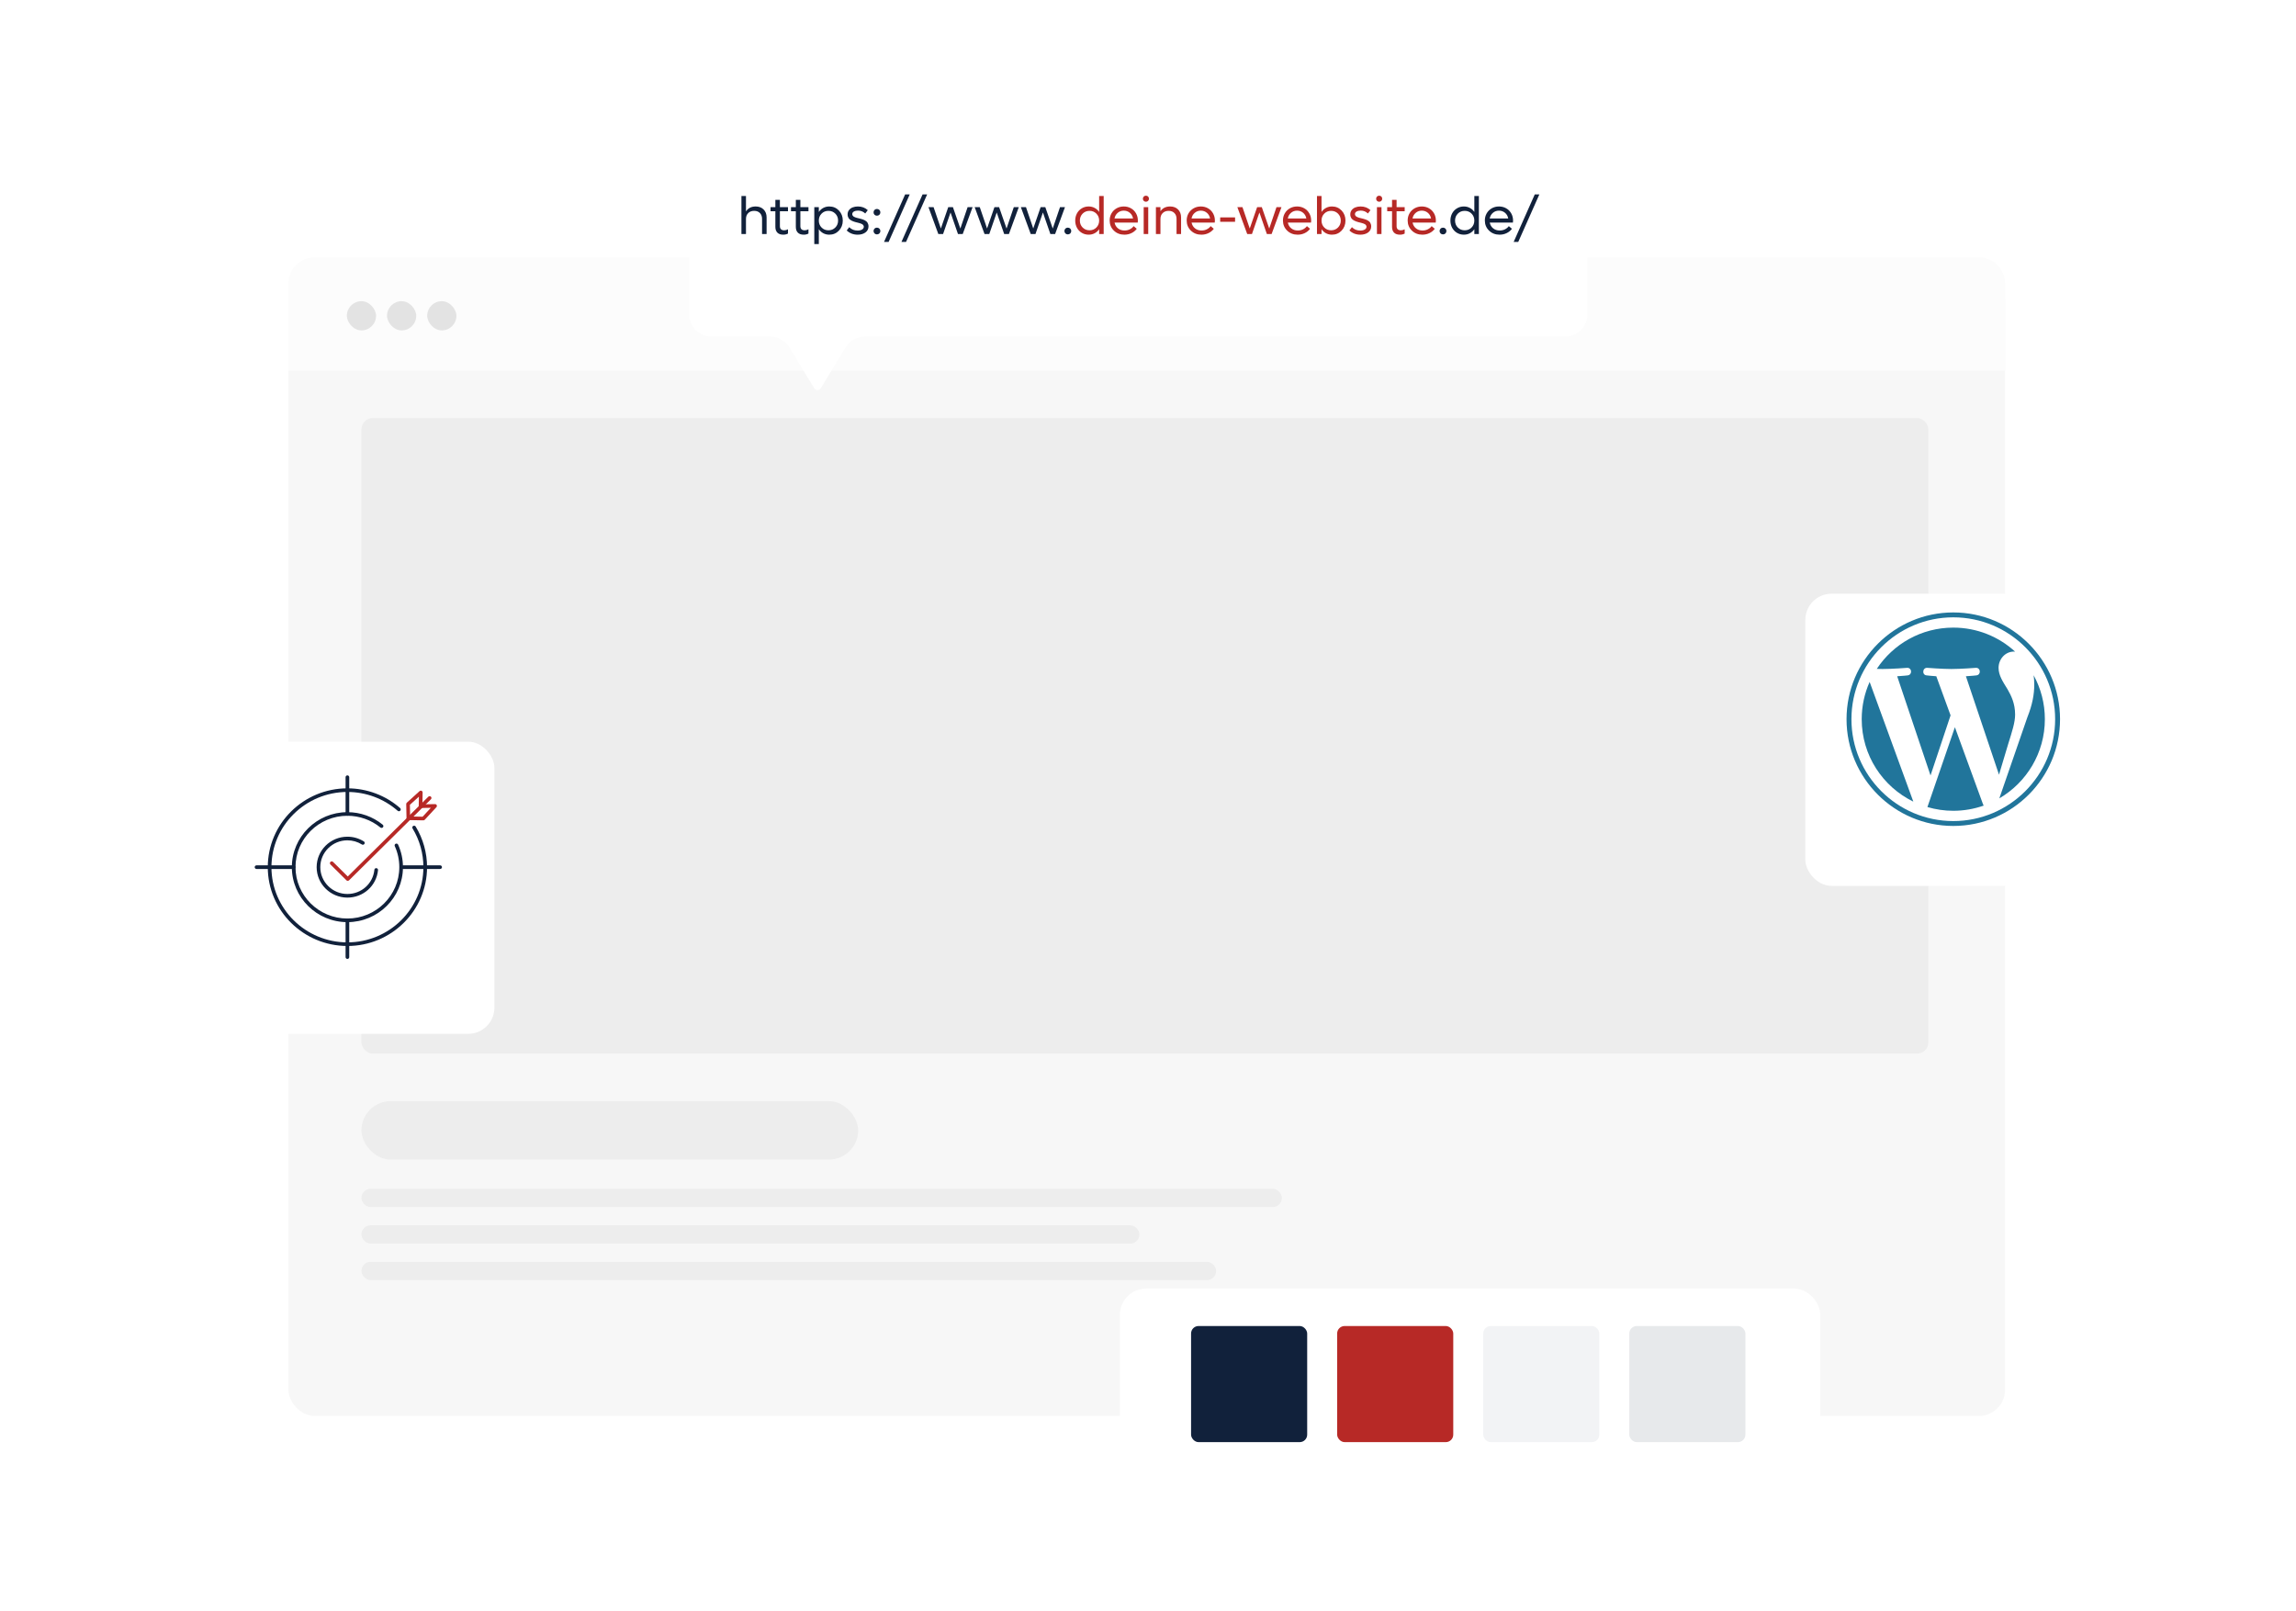 <?xml version="1.0" encoding="UTF-8"?> <svg xmlns="http://www.w3.org/2000/svg" width="613" height="430" viewBox="0 0 613 430" fill="none"><g clip-path="url(#clip0_4346_408)"><g filter="url(#filter0_d_4346_408)"><rect x="77" y="68.5" width="458.319" height="304.519" rx="7" fill="#F7F7F7"></rect></g><rect x="96.503" y="293.961" width="132.62" height="15.602" rx="7.801" fill="#EDEDED"></rect><rect x="96.503" y="317.365" width="245.737" height="4.876" rx="2.438" fill="#EDEDED"></rect><rect x="96.503" y="327.115" width="207.706" height="4.876" rx="2.438" fill="#EDEDED"></rect><rect x="96.503" y="336.867" width="228.184" height="4.876" rx="2.438" fill="#EDEDED"></rect><rect x="96.503" y="111.609" width="418.338" height="169.675" rx="3" fill="#EDEDED"></rect><path d="M77 75.703C77 71.837 80.134 68.703 84 68.703H528.319C532.185 68.703 535.319 71.837 535.319 75.703V98.933H77V75.703Z" fill="#FCFCFC"></path><rect x="92.603" y="80.404" width="7.801" height="7.801" rx="3.901" fill="#E3E3E3"></rect><rect x="103.329" y="80.404" width="7.801" height="7.801" rx="3.901" fill="#E3E3E3"></rect><rect x="114.056" y="80.404" width="7.801" height="7.801" rx="3.901" fill="#E3E3E3"></rect><g filter="url(#filter1_d_4346_408)"><path fill-rule="evenodd" clip-rule="evenodd" d="M423.822 35C423.822 31.686 421.136 29 417.822 29H190C186.686 29 184 31.686 184 35V78.861C184 82.174 186.686 84.861 190 84.861H205.632C207.728 84.861 209.671 85.954 210.76 87.745L217.406 98.68C217.795 99.321 218.725 99.321 219.115 98.68L225.761 87.744C226.849 85.954 228.793 84.861 230.888 84.861H417.822C421.136 84.861 423.822 82.174 423.822 78.861V35Z" fill="white"></path></g><path d="M404.123 64.591L409.76 51.906H410.985L405.348 64.591H404.123Z" fill="#11213B"></path><path d="M403.965 58.886C403.965 58.955 403.953 59.134 403.93 59.423H397.743C397.867 60.056 398.167 60.568 398.644 60.958C399.126 61.343 399.713 61.536 400.406 61.536C400.92 61.536 401.393 61.428 401.824 61.212C402.255 60.992 402.593 60.71 402.836 60.366L403.669 61.081C403.306 61.568 402.836 61.951 402.258 62.231C401.684 62.511 401.053 62.651 400.365 62.651C399.241 62.651 398.305 62.288 397.557 61.563C396.809 60.838 396.435 59.937 396.435 58.858C396.435 58.161 396.598 57.528 396.924 56.959C397.254 56.385 397.708 55.935 398.286 55.61C398.865 55.284 399.507 55.121 400.214 55.121C400.916 55.121 401.553 55.284 402.127 55.61C402.701 55.935 403.15 56.388 403.476 56.966C403.802 57.539 403.965 58.179 403.965 58.886ZM400.2 56.236C399.576 56.236 399.037 56.431 398.582 56.821C398.128 57.206 397.844 57.707 397.729 58.322H402.678C402.563 57.697 402.278 57.195 401.824 56.814C401.37 56.429 400.828 56.236 400.2 56.236Z" fill="#11213B"></path><path d="M393.627 52.326H394.838V62.478H393.627V61.184C393.319 61.643 392.923 62.003 392.436 62.265C391.954 62.522 391.42 62.65 390.832 62.65C390.158 62.65 389.545 62.487 388.995 62.161C388.444 61.831 388.013 61.379 387.701 60.806C387.393 60.227 387.24 59.587 387.24 58.885C387.24 58.183 387.393 57.545 387.701 56.972C388.013 56.394 388.444 55.942 388.995 55.616C389.545 55.286 390.158 55.12 390.832 55.12C391.42 55.12 391.954 55.251 392.436 55.513C392.923 55.77 393.319 56.128 393.627 56.587V52.326ZM391.06 61.48C391.794 61.48 392.404 61.232 392.89 60.737C393.381 60.241 393.627 59.624 393.627 58.885C393.627 58.147 393.381 57.529 392.89 57.034C392.404 56.538 391.794 56.291 391.06 56.291C390.321 56.291 389.706 56.538 389.215 57.034C388.724 57.529 388.479 58.147 388.479 58.885C388.479 59.624 388.724 60.241 389.215 60.737C389.706 61.232 390.321 61.48 391.06 61.48Z" fill="#11213B"></path><path d="M385.258 62.575C385.001 62.575 384.785 62.488 384.611 62.313C384.441 62.139 384.356 61.925 384.356 61.673C384.356 61.421 384.441 61.207 384.611 61.033C384.785 60.859 385.001 60.772 385.258 60.772C385.519 60.772 385.737 60.859 385.911 61.033C386.086 61.203 386.173 61.416 386.173 61.673C386.173 61.93 386.086 62.146 385.911 62.32C385.737 62.49 385.519 62.575 385.258 62.575Z" fill="#11213B"></path><path d="M383.358 58.886C383.358 58.955 383.347 59.134 383.324 59.423H377.136C377.26 60.056 377.561 60.568 378.038 60.958C378.519 61.343 379.107 61.536 379.8 61.536C380.314 61.536 380.786 61.428 381.217 61.212C381.649 60.992 381.986 60.71 382.229 60.366L383.062 61.081C382.7 61.568 382.229 61.951 381.651 62.231C381.078 62.511 380.447 62.651 379.758 62.651C378.634 62.651 377.698 62.288 376.95 61.563C376.202 60.838 375.828 59.937 375.828 58.858C375.828 58.161 375.991 57.528 376.317 56.959C376.647 56.385 377.102 55.935 377.68 55.61C378.258 55.284 378.9 55.121 379.607 55.121C380.309 55.121 380.947 55.284 381.52 55.61C382.094 55.935 382.544 56.388 382.869 56.966C383.195 57.539 383.358 58.179 383.358 58.886ZM379.593 56.236C378.969 56.236 378.43 56.431 377.976 56.821C377.521 57.206 377.237 57.707 377.122 58.322H382.071C381.956 57.697 381.672 57.195 381.217 56.814C380.763 56.429 380.222 56.236 379.593 56.236Z" fill="#B72926"></path><path d="M375.03 56.388H372.869V60.366C372.869 61.109 373.254 61.481 374.025 61.481C374.36 61.481 374.695 61.391 375.03 61.212V62.355C374.667 62.552 374.248 62.651 373.77 62.651C373.078 62.651 372.552 62.47 372.194 62.107C371.836 61.745 371.657 61.228 371.657 60.559V56.388H370.364V55.293H371.657V53.359H372.869V55.293H375.03V56.388Z" fill="#B72926"></path><path d="M368.23 53.855C367.996 53.855 367.801 53.779 367.645 53.628C367.489 53.471 367.411 53.279 367.411 53.049C367.411 52.815 367.489 52.623 367.645 52.471C367.801 52.32 367.996 52.244 368.23 52.244C368.459 52.244 368.65 52.32 368.801 52.471C368.953 52.623 369.028 52.815 369.028 53.049C369.028 53.279 368.95 53.471 368.794 53.628C368.643 53.779 368.455 53.855 368.23 53.855ZM367.624 62.479V55.293H368.836V62.479H367.624Z" fill="#B72926"></path><path d="M363.192 62.651C362.031 62.651 361.058 62.275 360.274 61.522L360.948 60.648C361.535 61.249 362.277 61.55 363.171 61.55C363.658 61.55 364.057 61.46 364.369 61.281C364.681 61.097 364.837 60.847 364.837 60.531C364.837 60.398 364.802 60.279 364.734 60.173C364.669 60.063 364.591 59.973 364.5 59.904C364.412 59.836 364.279 59.769 364.1 59.705C363.926 59.636 363.772 59.586 363.639 59.553C363.511 59.517 363.327 59.469 363.089 59.409C362.868 59.354 362.694 59.31 362.566 59.278C362.437 59.242 362.27 59.186 362.063 59.113C361.861 59.04 361.696 58.968 361.568 58.9C361.444 58.831 361.306 58.741 361.155 58.631C361.008 58.517 360.891 58.397 360.804 58.273C360.721 58.145 360.65 57.993 360.59 57.819C360.535 57.64 360.508 57.445 360.508 57.234C360.508 56.784 360.636 56.397 360.893 56.071C361.15 55.745 361.483 55.507 361.891 55.355C362.299 55.199 362.756 55.121 363.261 55.121C364.298 55.121 365.176 55.449 365.897 56.105L365.215 56.993C364.688 56.479 364.041 56.222 363.275 56.222C362.839 56.222 362.476 56.305 362.187 56.47C361.898 56.635 361.753 56.867 361.753 57.165C361.753 57.303 361.788 57.427 361.857 57.537C361.926 57.642 362.004 57.73 362.091 57.798C362.182 57.867 362.32 57.936 362.504 58.005C362.687 58.069 362.841 58.12 362.965 58.156C363.093 58.188 363.281 58.234 363.529 58.294C363.745 58.344 363.917 58.388 364.045 58.425C364.178 58.457 364.346 58.507 364.548 58.576C364.75 58.645 364.913 58.714 365.036 58.783C365.165 58.847 365.303 58.934 365.449 59.044C365.596 59.154 365.711 59.271 365.794 59.395C365.876 59.519 365.945 59.67 366 59.849C366.06 60.024 366.09 60.214 366.09 60.421C366.09 61.114 365.817 61.66 365.27 62.059C364.724 62.453 364.032 62.651 363.192 62.651Z" fill="#B72926"></path><path d="M355.614 55.12C356.642 55.12 357.5 55.481 358.188 56.201C358.876 56.922 359.221 57.816 359.221 58.885C359.221 59.954 358.876 60.849 358.188 61.57C357.5 62.29 356.642 62.65 355.614 62.65C355.027 62.65 354.492 62.522 354.01 62.265C353.529 62.003 353.134 61.643 352.827 61.184V62.478H351.615V52.326H352.827V56.587C353.134 56.128 353.529 55.77 354.01 55.513C354.492 55.251 355.027 55.12 355.614 55.12ZM355.387 61.48C356.126 61.48 356.741 61.232 357.231 60.737C357.722 60.241 357.968 59.624 357.968 58.885C357.968 58.147 357.722 57.529 357.231 57.034C356.741 56.538 356.126 56.291 355.387 56.291C354.653 56.291 354.043 56.538 353.556 57.034C353.07 57.529 352.827 58.147 352.827 58.885C352.827 59.624 353.07 60.241 353.556 60.737C354.043 61.232 354.653 61.48 355.387 61.48Z" fill="#B72926"></path><path d="M350.06 58.886C350.06 58.955 350.048 59.134 350.025 59.423H343.838C343.962 60.056 344.262 60.568 344.739 60.958C345.221 61.343 345.808 61.536 346.501 61.536C347.015 61.536 347.488 61.428 347.919 61.212C348.35 60.992 348.688 60.71 348.931 60.366L349.764 61.081C349.401 61.568 348.931 61.951 348.353 62.231C347.779 62.511 347.148 62.651 346.46 62.651C345.336 62.651 344.4 62.288 343.652 61.563C342.904 60.838 342.53 59.937 342.53 58.858C342.53 58.161 342.693 57.528 343.019 56.959C343.349 56.385 343.803 55.935 344.381 55.61C344.96 55.284 345.602 55.121 346.309 55.121C347.011 55.121 347.648 55.284 348.222 55.61C348.796 55.935 349.245 56.388 349.571 56.966C349.897 57.539 350.06 58.179 350.06 58.886ZM346.295 56.236C345.671 56.236 345.132 56.431 344.677 56.821C344.223 57.206 343.939 57.707 343.824 58.322H348.773C348.658 57.697 348.373 57.195 347.919 56.814C347.465 56.429 346.923 56.236 346.295 56.236Z" fill="#B72926"></path><path d="M340.809 55.293H342.138L339.502 62.478H338.235L336.246 56.725L334.257 62.478H332.991L330.355 55.293H331.717L333.665 60.999L335.641 55.293H336.879L338.869 61.012L340.809 55.293Z" fill="#B72926"></path><path d="M325.771 59.209V58.039H329.749V59.209H325.771Z" fill="#B72926"></path><path d="M324.36 58.886C324.36 58.955 324.348 59.134 324.326 59.423H318.138C318.262 60.056 318.562 60.568 319.04 60.958C319.521 61.343 320.109 61.536 320.802 61.536C321.316 61.536 321.788 61.428 322.219 61.212C322.651 60.992 322.988 60.71 323.231 60.366L324.064 61.081C323.701 61.568 323.231 61.951 322.653 62.231C322.079 62.511 321.449 62.651 320.76 62.651C319.636 62.651 318.7 62.288 317.952 61.563C317.204 60.838 316.83 59.937 316.83 58.858C316.83 58.161 316.993 57.528 317.319 56.959C317.649 56.385 318.104 55.935 318.682 55.61C319.26 55.284 319.902 55.121 320.609 55.121C321.311 55.121 321.949 55.284 322.522 55.61C323.096 55.935 323.545 56.388 323.871 56.966C324.197 57.539 324.36 58.179 324.36 58.886ZM320.595 56.236C319.971 56.236 319.432 56.431 318.978 56.821C318.523 57.206 318.239 57.707 318.124 58.322H323.073C322.958 57.697 322.674 57.195 322.219 56.814C321.765 56.429 321.224 56.236 320.595 56.236Z" fill="#B72926"></path><path d="M312.412 55.121C313.288 55.121 313.992 55.387 314.525 55.919C315.062 56.452 315.33 57.158 315.33 58.039V62.479H314.119V58.418C314.119 57.776 313.928 57.262 313.547 56.876C313.167 56.486 312.657 56.291 312.019 56.291C311.354 56.291 310.822 56.488 310.423 56.883C310.023 57.278 309.824 57.798 309.824 58.445V62.479H308.613V55.293H309.824V56.388C310.407 55.543 311.269 55.121 312.412 55.121Z" fill="#B72926"></path><path d="M305.956 53.855C305.722 53.855 305.527 53.779 305.371 53.628C305.215 53.471 305.137 53.279 305.137 53.049C305.137 52.815 305.215 52.623 305.371 52.471C305.527 52.32 305.722 52.244 305.956 52.244C306.185 52.244 306.376 52.32 306.527 52.471C306.678 52.623 306.754 52.815 306.754 53.049C306.754 53.279 306.676 53.471 306.52 53.628C306.369 53.779 306.181 53.855 305.956 53.855ZM305.35 62.479V55.293H306.561V62.479H305.35Z" fill="#B72926"></path><path d="M303.795 58.886C303.795 58.955 303.783 59.134 303.76 59.423H297.573C297.697 60.056 297.997 60.568 298.474 60.958C298.956 61.343 299.544 61.536 300.236 61.536C300.75 61.536 301.223 61.428 301.654 61.212C302.086 60.992 302.423 60.71 302.666 60.366L303.499 61.081C303.136 61.568 302.666 61.951 302.088 62.231C301.514 62.511 300.883 62.651 300.195 62.651C299.071 62.651 298.135 62.288 297.387 61.563C296.639 60.838 296.265 59.937 296.265 58.858C296.265 58.161 296.428 57.528 296.754 56.959C297.084 56.385 297.538 55.935 298.117 55.61C298.695 55.284 299.337 55.121 300.044 55.121C300.746 55.121 301.384 55.284 301.957 55.61C302.531 55.935 302.98 56.388 303.306 56.966C303.632 57.539 303.795 58.179 303.795 58.886ZM300.03 56.236C299.406 56.236 298.867 56.431 298.413 56.821C297.958 57.206 297.674 57.707 297.559 58.322H302.508C302.393 57.697 302.108 57.195 301.654 56.814C301.2 56.429 300.659 56.236 300.03 56.236Z" fill="#B72926"></path><path d="M293.457 52.326H294.668V62.478H293.457V61.184C293.149 61.643 292.753 62.003 292.266 62.265C291.784 62.522 291.25 62.65 290.663 62.65C289.988 62.65 289.376 62.487 288.825 62.161C288.274 61.831 287.843 61.379 287.531 60.806C287.224 60.227 287.07 59.587 287.07 58.885C287.07 58.183 287.224 57.545 287.531 56.972C287.843 56.394 288.274 55.942 288.825 55.616C289.376 55.286 289.988 55.12 290.663 55.12C291.25 55.12 291.784 55.251 292.266 55.513C292.753 55.77 293.149 56.128 293.457 56.587V52.326ZM290.89 61.48C291.624 61.48 292.234 61.232 292.72 60.737C293.211 60.241 293.457 59.624 293.457 58.885C293.457 58.147 293.211 57.529 292.72 57.034C292.234 56.538 291.624 56.291 290.89 56.291C290.151 56.291 289.536 56.538 289.045 57.034C288.554 57.529 288.309 58.147 288.309 58.885C288.309 59.624 288.554 60.241 289.045 60.737C289.536 61.232 290.151 61.48 290.89 61.48Z" fill="#B72926"></path><path d="M285.088 62.575C284.831 62.575 284.615 62.488 284.441 62.313C284.271 62.139 284.186 61.925 284.186 61.673C284.186 61.421 284.271 61.207 284.441 61.033C284.615 60.859 284.831 60.772 285.088 60.772C285.349 60.772 285.567 60.859 285.742 61.033C285.916 61.203 286.003 61.416 286.003 61.673C286.003 61.93 285.916 62.146 285.742 62.32C285.567 62.49 285.349 62.575 285.088 62.575Z" fill="#11213B"></path><path d="M283.009 55.293H284.337L281.701 62.478H280.435L278.446 56.725L276.457 62.478H275.19L272.554 55.293H273.917L275.865 60.999L277.84 55.293H279.079L281.068 61.012L283.009 55.293Z" fill="#11213B"></path><path d="M270.675 55.293H272.004L269.368 62.478H268.101L266.112 56.725L264.123 62.478H262.857L260.221 55.293H261.583L263.531 60.999L265.507 55.293H266.745L268.735 61.012L270.675 55.293Z" fill="#11213B"></path><path d="M258.342 55.293H259.67L257.034 62.478H255.768L253.779 56.725L251.789 62.478H250.523L247.887 55.293H249.25L251.198 60.999L253.173 55.293H254.412L256.401 61.012L258.342 55.293Z" fill="#11213B"></path><path d="M240.674 64.591L246.311 51.906H247.536L241.899 64.591H240.674Z" fill="#11213B"></path><path d="M236.021 64.591L241.658 51.906H242.883L237.246 64.591H236.021Z" fill="#11213B"></path><path d="M234.128 57.584C233.871 57.584 233.656 57.5 233.481 57.33C233.312 57.156 233.227 56.94 233.227 56.683C233.227 56.426 233.312 56.213 233.481 56.043C233.656 55.868 233.871 55.781 234.128 55.781C234.39 55.781 234.608 55.868 234.782 56.043C234.957 56.213 235.044 56.426 235.044 56.683C235.044 56.94 234.957 57.156 234.782 57.33C234.608 57.5 234.39 57.584 234.128 57.584ZM234.128 62.574C233.871 62.574 233.656 62.487 233.481 62.313C233.312 62.139 233.227 61.925 233.227 61.673C233.227 61.42 233.312 61.207 233.481 61.033C233.656 60.858 233.871 60.771 234.128 60.771C234.39 60.771 234.608 60.858 234.782 61.033C234.957 61.203 235.044 61.416 235.044 61.673C235.044 61.93 234.957 62.145 234.782 62.32C234.608 62.489 234.39 62.574 234.128 62.574Z" fill="#11213B"></path><path d="M228.98 62.651C227.819 62.651 226.847 62.275 226.062 61.522L226.737 60.648C227.324 61.249 228.065 61.55 228.96 61.55C229.446 61.55 229.845 61.46 230.157 61.281C230.469 61.097 230.625 60.847 230.625 60.531C230.625 60.398 230.591 60.279 230.522 60.173C230.458 60.063 230.38 59.973 230.288 59.904C230.201 59.836 230.068 59.769 229.889 59.705C229.714 59.636 229.561 59.586 229.428 59.553C229.299 59.517 229.116 59.469 228.877 59.409C228.657 59.354 228.482 59.31 228.354 59.278C228.225 59.242 228.058 59.186 227.851 59.113C227.65 59.04 227.484 58.968 227.356 58.9C227.232 58.831 227.094 58.741 226.943 58.631C226.796 58.517 226.679 58.397 226.592 58.273C226.509 58.145 226.438 57.993 226.379 57.819C226.324 57.64 226.296 57.445 226.296 57.234C226.296 56.784 226.424 56.397 226.681 56.071C226.938 55.745 227.271 55.507 227.679 55.355C228.088 55.199 228.544 55.121 229.049 55.121C230.086 55.121 230.965 55.449 231.685 56.105L231.004 56.993C230.476 56.479 229.829 56.222 229.063 56.222C228.627 56.222 228.264 56.305 227.975 56.47C227.686 56.635 227.542 56.867 227.542 57.165C227.542 57.303 227.576 57.427 227.645 57.537C227.714 57.642 227.792 57.73 227.879 57.798C227.971 57.867 228.108 57.936 228.292 58.005C228.476 58.069 228.629 58.12 228.753 58.156C228.882 58.188 229.07 58.234 229.318 58.294C229.533 58.344 229.705 58.388 229.834 58.425C229.967 58.457 230.134 58.507 230.336 58.576C230.538 58.645 230.701 58.714 230.825 58.783C230.953 58.847 231.091 58.934 231.238 59.044C231.385 59.154 231.499 59.271 231.582 59.395C231.664 59.519 231.733 59.67 231.788 59.849C231.848 60.024 231.878 60.214 231.878 60.421C231.878 61.114 231.605 61.66 231.059 62.059C230.513 62.453 229.82 62.651 228.98 62.651Z" fill="#11213B"></path><path d="M221.403 55.121C222.43 55.121 223.288 55.481 223.977 56.202C224.665 56.922 225.009 57.817 225.009 58.886C225.009 59.955 224.665 60.85 223.977 61.57C223.288 62.291 222.43 62.651 221.403 62.651C220.815 62.651 220.281 62.522 219.799 62.265C219.317 62.004 218.923 61.644 218.615 61.185V65.156H217.404V55.293H218.615V56.587C218.923 56.128 219.317 55.77 219.799 55.513C220.281 55.252 220.815 55.121 221.403 55.121ZM221.175 61.481C221.914 61.481 222.529 61.233 223.02 60.737C223.511 60.242 223.756 59.625 223.756 58.886C223.756 58.147 223.511 57.53 223.02 57.035C222.529 56.539 221.914 56.291 221.175 56.291C220.441 56.291 219.831 56.539 219.345 57.035C218.858 57.53 218.615 58.147 218.615 58.886C218.615 59.625 218.858 60.242 219.345 60.737C219.831 61.233 220.441 61.481 221.175 61.481Z" fill="#11213B"></path><path d="M215.848 56.388H213.687V60.366C213.687 61.109 214.073 61.481 214.843 61.481C215.178 61.481 215.513 61.391 215.848 61.212V62.355C215.486 62.552 215.066 62.651 214.589 62.651C213.896 62.651 213.371 62.47 213.013 62.107C212.655 61.745 212.476 61.228 212.476 60.559V56.388H211.182V55.293H212.476V53.359H213.687V55.293H215.848V56.388Z" fill="#11213B"></path><path d="M210.383 56.388H208.222V60.366C208.222 61.109 208.608 61.481 209.379 61.481C209.714 61.481 210.049 61.391 210.383 61.212V62.355C210.021 62.552 209.601 62.651 209.124 62.651C208.431 62.651 207.906 62.47 207.548 62.107C207.19 61.745 207.011 61.228 207.011 60.559V56.388H205.717V55.293H207.011V53.359H208.222V55.293H210.383V56.388Z" fill="#11213B"></path><path d="M201.753 55.12C202.629 55.12 203.333 55.387 203.866 55.919C204.402 56.451 204.671 57.158 204.671 58.039V62.478H203.459V58.417C203.459 57.775 203.269 57.261 202.888 56.876C202.507 56.486 201.998 56.291 201.36 56.291C200.695 56.291 200.163 56.488 199.764 56.883C199.364 57.277 199.165 57.798 199.165 58.445V62.478H197.953V52.326H199.165V56.428C199.747 55.556 200.61 55.12 201.753 55.12Z" fill="#11213B"></path><g filter="url(#filter2_d_4346_408)"><rect x="482" y="153.5" width="78" height="78" rx="7" fill="white"></rect></g><g filter="url(#filter3_d_4346_408)"><rect x="299" y="339" width="187" height="61" rx="7" fill="white"></rect></g><g filter="url(#filter4_d_4346_408)"><rect x="54" y="193" width="78" height="78" rx="7" fill="white"></rect></g><g clip-path="url(#clip1_4346_408)"><path d="M92.753 252.545C81.031 252.545 71.493 243.104 71.493 231.5C71.493 219.896 81.029 210.457 92.753 210.457C97.945 210.457 102.942 212.329 106.825 215.729C107.026 215.907 107.046 216.213 106.868 216.412C106.69 216.613 106.382 216.63 106.178 216.454C102.475 213.212 97.707 211.426 92.755 211.426C81.57 211.426 72.471 220.431 72.471 231.502C72.471 242.573 81.57 251.58 92.755 251.58C103.94 251.58 113.041 242.573 113.041 231.502C113.041 227.85 112.04 224.275 110.148 221.164C110.009 220.936 110.083 220.638 110.314 220.501C110.546 220.364 110.845 220.437 110.984 220.665C112.968 223.927 114.017 227.674 114.017 231.502C114.017 243.106 104.479 252.547 92.755 252.547L92.753 252.545Z" fill="#11213B"></path><path d="M92.753 246.183C84.574 246.183 77.919 239.596 77.919 231.501C77.919 223.405 84.572 216.818 92.753 216.818C96.193 216.818 99.543 218.009 102.184 220.169C102.391 220.339 102.42 220.645 102.248 220.849C102.076 221.054 101.768 221.083 101.561 220.913C99.094 218.895 95.966 217.783 92.751 217.783C85.109 217.783 78.894 223.935 78.894 231.499C78.894 239.062 85.109 245.214 92.751 245.214C100.393 245.214 106.608 239.062 106.608 231.499C106.608 229.542 106.202 227.655 105.399 225.886C105.288 225.642 105.399 225.356 105.645 225.248C105.891 225.14 106.18 225.248 106.29 225.492C107.149 227.384 107.585 229.407 107.585 231.499C107.585 239.594 100.93 246.181 92.751 246.181L92.753 246.183Z" fill="#11213B"></path><path d="M92.753 239.629C88.223 239.629 84.539 235.983 84.539 231.499C84.539 227.016 88.223 223.369 92.753 223.369C94.314 223.369 95.831 223.804 97.142 224.63C97.371 224.773 97.437 225.072 97.293 225.297C97.148 225.523 96.845 225.589 96.619 225.446C95.464 224.719 94.128 224.336 92.753 224.336C88.762 224.336 85.516 227.549 85.516 231.499C85.516 235.449 88.762 238.662 92.753 238.662C96.498 238.662 99.596 235.884 99.955 232.199C99.98 231.934 100.221 231.737 100.488 231.764C100.756 231.789 100.953 232.025 100.928 232.292C100.519 236.474 97.005 239.629 92.753 239.629Z" fill="#11213B"></path><path d="M92.753 217.784C92.483 217.784 92.265 217.568 92.265 217.301V207.483C92.265 207.217 92.483 207 92.753 207C93.022 207 93.241 207.217 93.241 207.483V217.301C93.241 217.568 93.022 217.784 92.753 217.784Z" fill="#11213B"></path><path d="M117.512 231.984H107.593C107.323 231.984 107.104 231.768 107.104 231.501C107.104 231.234 107.323 231.018 107.593 231.018H117.512C117.781 231.018 118 231.234 118 231.501C118 231.768 117.781 231.984 117.512 231.984Z" fill="#11213B"></path><path d="M78.407 231.984H68.488C68.219 231.984 68 231.768 68 231.501C68 231.234 68.219 231.018 68.488 231.018H78.407C78.677 231.018 78.896 231.234 78.896 231.501C78.896 231.768 78.677 231.984 78.407 231.984Z" fill="#11213B"></path><path d="M92.753 255.999C92.483 255.999 92.265 255.783 92.265 255.516V245.698C92.265 245.431 92.483 245.215 92.753 245.215C93.022 245.215 93.241 245.431 93.241 245.698V255.516C93.241 255.783 93.022 255.999 92.753 255.999Z" fill="#11213B"></path><path d="M92.845 235.155C92.72 235.155 92.595 235.109 92.499 235.014L88.221 230.78C88.03 230.59 88.03 230.285 88.221 230.095C88.413 229.906 88.721 229.906 88.913 230.095L92.847 233.989L114.359 212.693C114.55 212.503 114.859 212.503 115.051 212.693C115.242 212.882 115.242 213.188 115.051 213.377L93.191 235.014C93.095 235.109 92.97 235.155 92.845 235.155Z" fill="#B72926"></path><path d="M109.022 219.005C108.757 219.005 108.54 218.794 108.534 218.531L108.458 214.655C108.456 214.515 108.513 214.382 108.616 214.289L112.017 211.207C112.161 211.078 112.368 211.043 112.548 211.122C112.726 211.202 112.839 211.377 112.835 211.571L112.769 215.306C112.765 215.573 112.54 215.788 112.273 215.782C112.003 215.778 111.788 215.557 111.792 215.291L111.839 212.681L109.438 214.856L109.511 218.514C109.517 218.78 109.302 219.001 109.032 219.007H109.022V219.005Z" fill="#B72926"></path><path d="M113.042 219.005H113.033L109.116 218.93C108.847 218.924 108.632 218.703 108.638 218.437C108.643 218.17 108.868 217.963 109.136 217.963L112.831 218.034L115.029 215.658L112.392 215.705H112.384C112.118 215.705 111.902 215.494 111.896 215.229C111.892 214.962 112.107 214.742 112.376 214.738L116.15 214.672C116.34 214.665 116.523 214.781 116.603 214.956C116.683 215.132 116.65 215.339 116.517 215.482L113.404 218.848C113.312 218.949 113.181 219.005 113.044 219.005H113.042Z" fill="#B72926"></path></g><g clip-path="url(#clip2_4346_408)"><path d="M497.051 191.999C497.051 201.676 502.675 210.04 510.831 214.003L499.168 182.049C497.811 185.089 497.051 188.454 497.051 191.999Z" fill="#21759B"></path><path d="M538.006 190.765C538.006 187.744 536.921 185.651 535.99 184.022C534.751 182.008 533.589 180.303 533.589 178.289C533.589 176.041 535.294 173.949 537.695 173.949C537.803 173.949 537.906 173.963 538.011 173.969C533.662 169.984 527.866 167.551 521.501 167.551C512.959 167.551 505.444 171.933 501.073 178.571C501.646 178.588 502.187 178.6 502.646 178.6C505.203 178.6 509.162 178.29 509.162 178.29C510.48 178.212 510.635 180.148 509.319 180.304C509.319 180.304 507.994 180.46 506.52 180.537L515.424 207.019L520.775 190.973L516.965 180.536C515.649 180.459 514.401 180.303 514.401 180.303C513.084 180.226 513.238 178.211 514.556 178.289C514.556 178.289 518.594 178.599 520.996 178.599C523.553 178.599 527.512 178.289 527.512 178.289C528.831 178.211 528.986 180.147 527.669 180.303C527.669 180.303 526.342 180.459 524.871 180.536L533.706 206.818L536.145 198.669C537.202 195.287 538.006 192.858 538.006 190.765Z" fill="#21759B"></path><path d="M521.93 194.139L514.594 215.455C516.784 216.098 519.101 216.451 521.501 216.451C524.348 216.451 527.079 215.958 529.62 215.065C529.555 214.96 529.495 214.849 529.446 214.728L521.93 194.139Z" fill="#21759B"></path><path d="M542.955 180.27C543.06 181.048 543.119 181.884 543.119 182.784C543.119 185.265 542.656 188.054 541.26 191.541L533.792 213.133C541.061 208.894 545.95 201.02 545.95 192C545.95 187.749 544.864 183.752 542.955 180.27Z" fill="#21759B"></path><path d="M521.501 163.5C505.786 163.5 493 176.285 493 191.999C493 207.716 505.786 220.5 521.501 220.5C537.215 220.5 550.003 207.716 550.003 191.999C550.003 176.285 537.215 163.5 521.501 163.5ZM521.501 219.194C506.507 219.194 494.307 206.994 494.307 191.999C494.307 177.005 506.506 164.807 521.501 164.807C536.495 164.807 548.694 177.005 548.694 191.999C548.694 206.994 536.495 219.194 521.501 219.194Z" fill="#21759B"></path></g><rect x="318" y="354" width="31" height="31" rx="2" fill="#11213B"></rect><rect x="357" y="354" width="31" height="31" rx="2" fill="#B72926"></rect><rect x="396" y="354" width="31" height="31" rx="2" fill="#F2F3F5"></rect><rect x="435" y="354" width="31" height="31" rx="2" fill="#E7E9EB"></rect></g><defs><filter id="filter0_d_4346_408" x="27" y="23.5" width="558.319" height="404.52" filterUnits="userSpaceOnUse" color-interpolation-filters="sRGB"><feFlood flood-opacity="0" result="BackgroundImageFix"></feFlood><feColorMatrix in="SourceAlpha" type="matrix" values="0 0 0 0 0 0 0 0 0 0 0 0 0 0 0 0 0 0 127 0" result="hardAlpha"></feColorMatrix><feOffset dy="5"></feOffset><feGaussianBlur stdDeviation="25"></feGaussianBlur><feComposite in2="hardAlpha" operator="out"></feComposite><feColorMatrix type="matrix" values="0 0 0 0 0.067 0 0 0 0 0.129 0 0 0 0 0.231 0 0 0 0.08 0"></feColorMatrix><feBlend mode="normal" in2="BackgroundImageFix" result="effect1_dropShadow_4346_408"></feBlend><feBlend mode="normal" in="SourceGraphic" in2="effect1_dropShadow_4346_408" result="shape"></feBlend></filter><filter id="filter1_d_4346_408" x="134" y="-16" width="339.822" height="170.16" filterUnits="userSpaceOnUse" color-interpolation-filters="sRGB"><feFlood flood-opacity="0" result="BackgroundImageFix"></feFlood><feColorMatrix in="SourceAlpha" type="matrix" values="0 0 0 0 0 0 0 0 0 0 0 0 0 0 0 0 0 0 127 0" result="hardAlpha"></feColorMatrix><feOffset dy="5"></feOffset><feGaussianBlur stdDeviation="25"></feGaussianBlur><feComposite in2="hardAlpha" operator="out"></feComposite><feColorMatrix type="matrix" values="0 0 0 0 0.067 0 0 0 0 0.129 0 0 0 0 0.231 0 0 0 0.08 0"></feColorMatrix><feBlend mode="normal" in2="BackgroundImageFix" result="effect1_dropShadow_4346_408"></feBlend><feBlend mode="normal" in="SourceGraphic" in2="effect1_dropShadow_4346_408" result="shape"></feBlend></filter><filter id="filter2_d_4346_408" x="432" y="108.5" width="178" height="178" filterUnits="userSpaceOnUse" color-interpolation-filters="sRGB"><feFlood flood-opacity="0" result="BackgroundImageFix"></feFlood><feColorMatrix in="SourceAlpha" type="matrix" values="0 0 0 0 0 0 0 0 0 0 0 0 0 0 0 0 0 0 127 0" result="hardAlpha"></feColorMatrix><feOffset dy="5"></feOffset><feGaussianBlur stdDeviation="25"></feGaussianBlur><feComposite in2="hardAlpha" operator="out"></feComposite><feColorMatrix type="matrix" values="0 0 0 0 0.067 0 0 0 0 0.129 0 0 0 0 0.231 0 0 0 0.08 0"></feColorMatrix><feBlend mode="normal" in2="BackgroundImageFix" result="effect1_dropShadow_4346_408"></feBlend><feBlend mode="normal" in="SourceGraphic" in2="effect1_dropShadow_4346_408" result="shape"></feBlend></filter><filter id="filter3_d_4346_408" x="249" y="294" width="287" height="161" filterUnits="userSpaceOnUse" color-interpolation-filters="sRGB"><feFlood flood-opacity="0" result="BackgroundImageFix"></feFlood><feColorMatrix in="SourceAlpha" type="matrix" values="0 0 0 0 0 0 0 0 0 0 0 0 0 0 0 0 0 0 127 0" result="hardAlpha"></feColorMatrix><feOffset dy="5"></feOffset><feGaussianBlur stdDeviation="25"></feGaussianBlur><feComposite in2="hardAlpha" operator="out"></feComposite><feColorMatrix type="matrix" values="0 0 0 0 0.067 0 0 0 0 0.129 0 0 0 0 0.231 0 0 0 0.08 0"></feColorMatrix><feBlend mode="normal" in2="BackgroundImageFix" result="effect1_dropShadow_4346_408"></feBlend><feBlend mode="normal" in="SourceGraphic" in2="effect1_dropShadow_4346_408" result="shape"></feBlend></filter><filter id="filter4_d_4346_408" x="4" y="148" width="178" height="178" filterUnits="userSpaceOnUse" color-interpolation-filters="sRGB"><feFlood flood-opacity="0" result="BackgroundImageFix"></feFlood><feColorMatrix in="SourceAlpha" type="matrix" values="0 0 0 0 0 0 0 0 0 0 0 0 0 0 0 0 0 0 127 0" result="hardAlpha"></feColorMatrix><feOffset dy="5"></feOffset><feGaussianBlur stdDeviation="25"></feGaussianBlur><feComposite in2="hardAlpha" operator="out"></feComposite><feColorMatrix type="matrix" values="0 0 0 0 0.067 0 0 0 0 0.129 0 0 0 0 0.231 0 0 0 0.08 0"></feColorMatrix><feBlend mode="normal" in2="BackgroundImageFix" result="effect1_dropShadow_4346_408"></feBlend><feBlend mode="normal" in="SourceGraphic" in2="effect1_dropShadow_4346_408" result="shape"></feBlend></filter><clipPath id="clip0_4346_408"><rect width="613" height="430" fill="white"></rect></clipPath><clipPath id="clip1_4346_408"><rect width="50" height="49" fill="white" transform="translate(68 207)"></rect></clipPath><clipPath id="clip2_4346_408"><rect width="57" height="57" fill="white" transform="translate(493 163.5)"></rect></clipPath></defs></svg> 